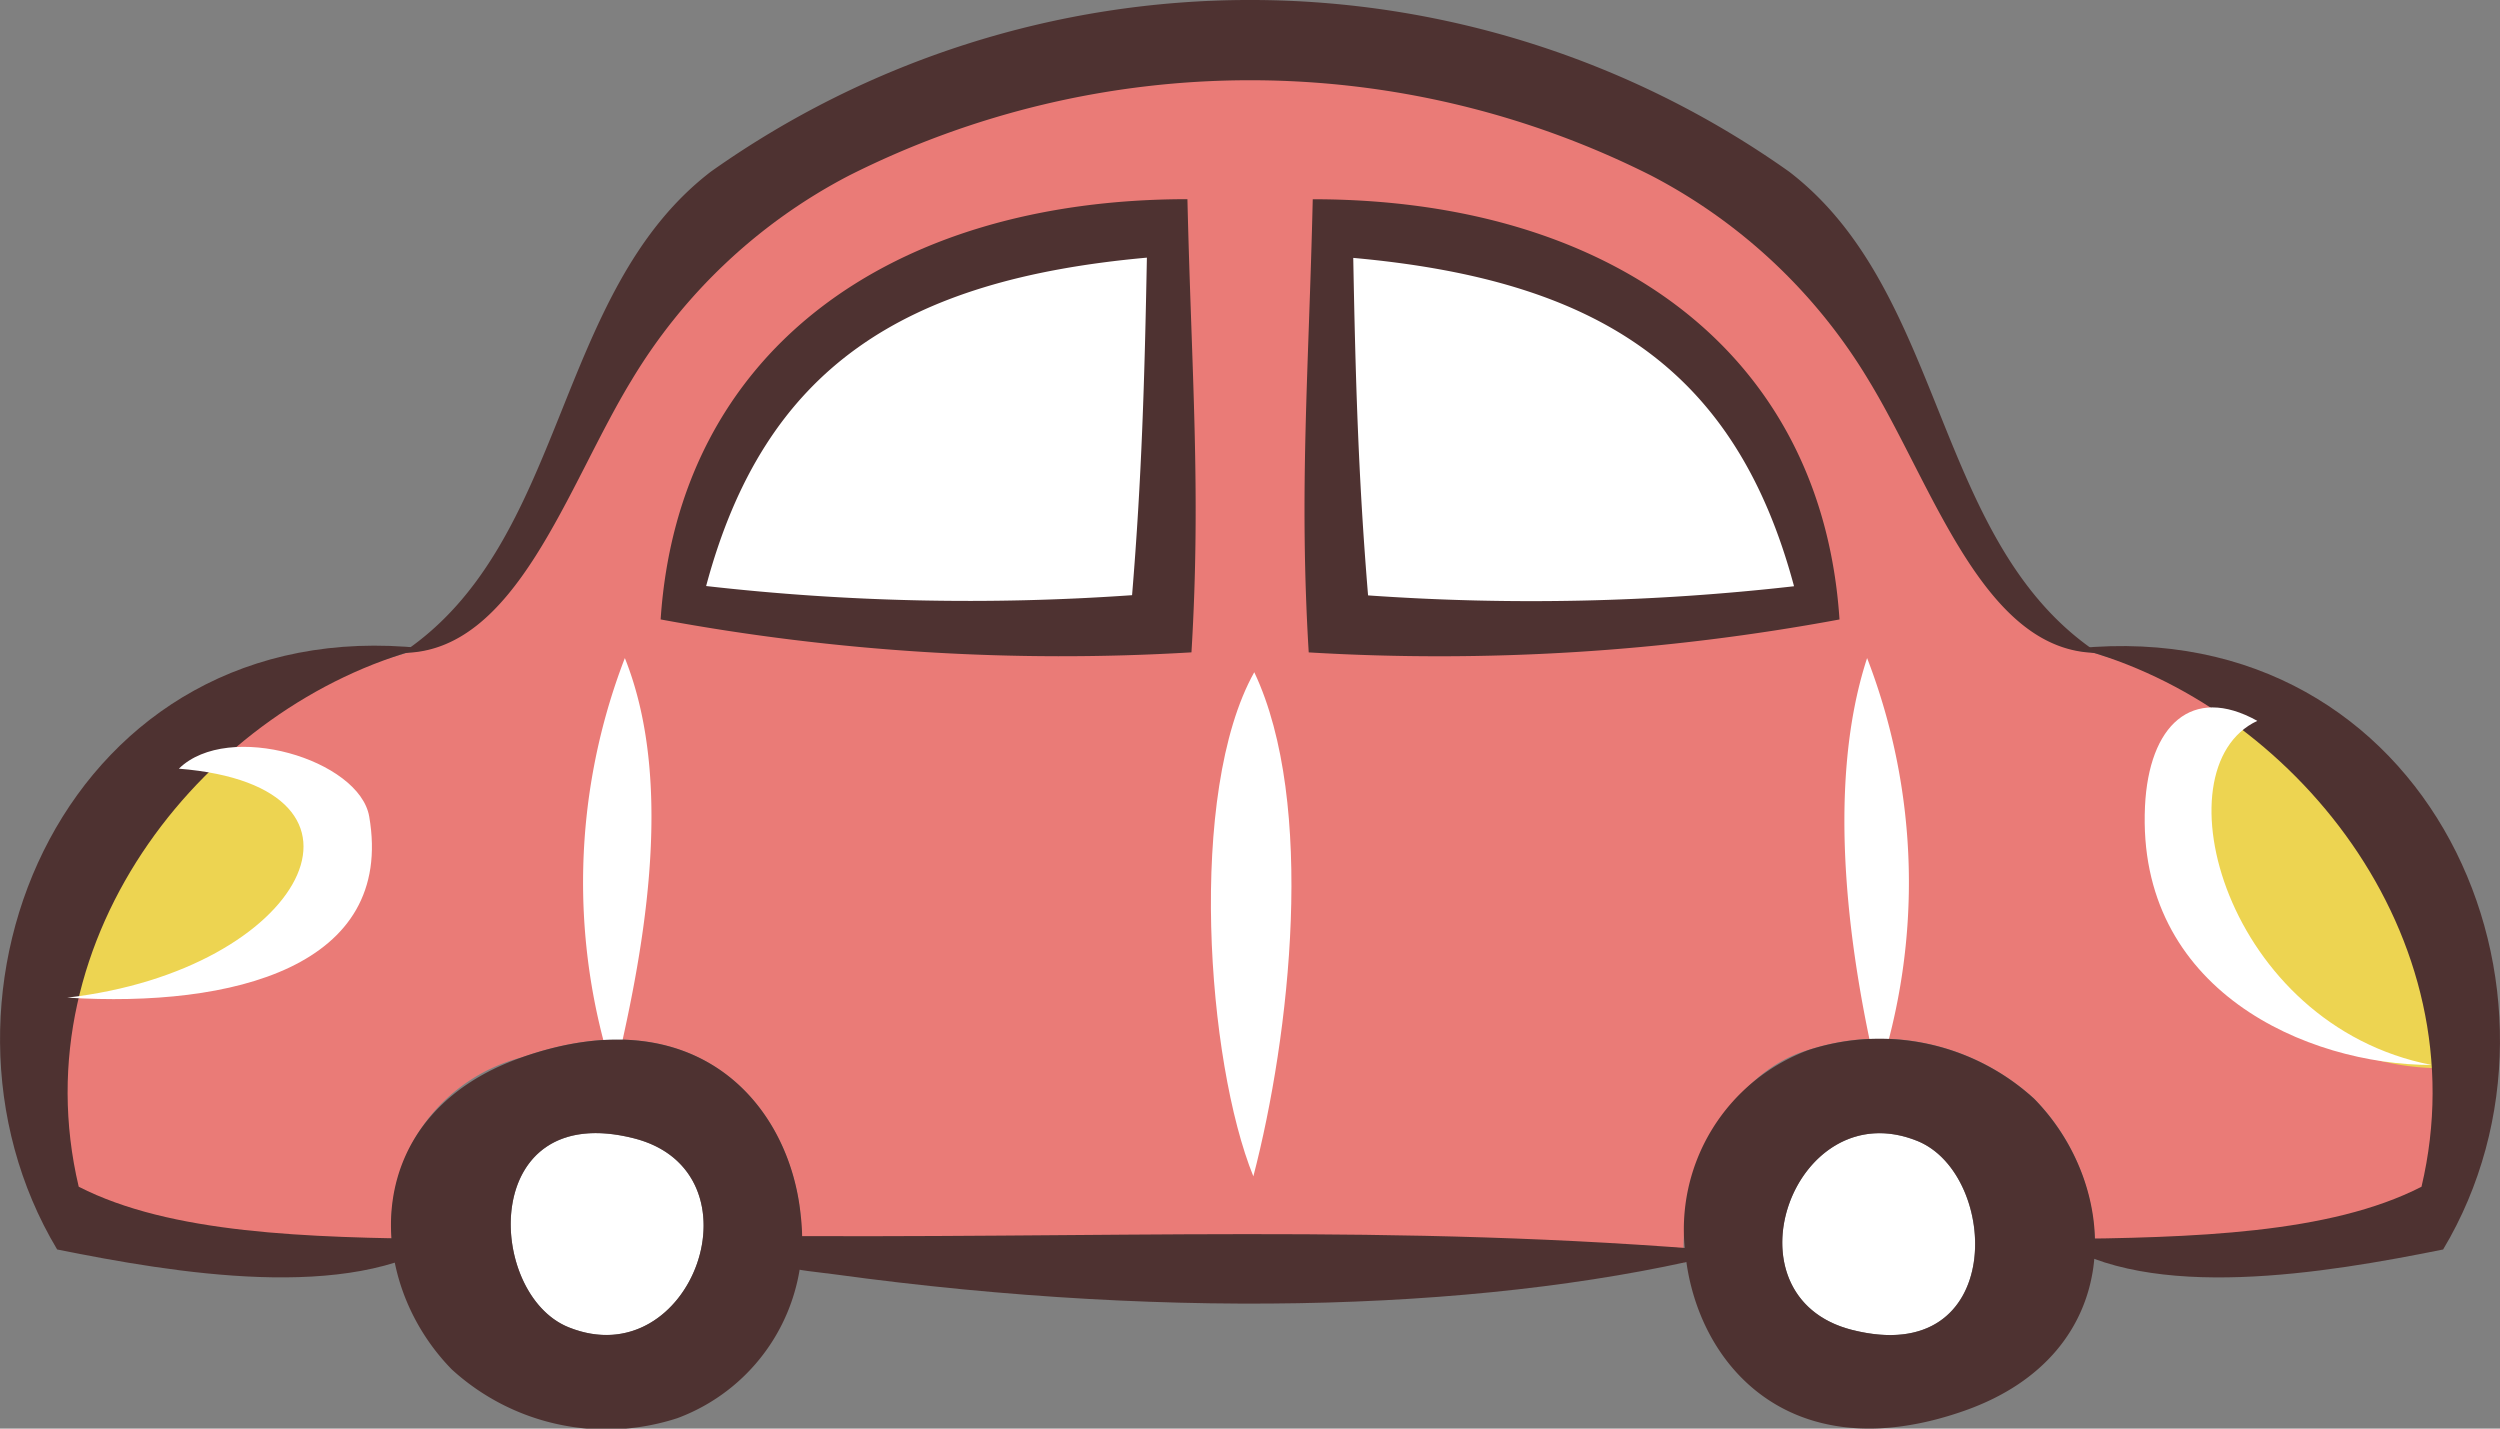 <svg id="グループ_655" data-name="グループ 655" xmlns="http://www.w3.org/2000/svg" xmlns:xlink="http://www.w3.org/1999/xlink" width="70" height="40" viewBox="0 0 70 40">
  <rect x="0" y="0" width="70" height="40" fill="#808080" stroke="none"/>
  <defs>
    <clipPath id="clip-path">
      <rect id="長方形_573" data-name="長方形 573" width="70" height="40" fill="none"/>
    </clipPath>
  </defs>
  <g id="グループ_654" data-name="グループ 654" clip-path="url(#clip-path)">
    <path id="パス_2140" data-name="パス 2140" d="M60.216,20.138c-3.07-.161-3.885-4.992-5.668-7.917-1.552-2.547-6.092-9.09-17.9-9.09s-16.4,6.5-17.948,9.047c-1.783,2.924-2.553,7.8-5.624,7.96-2.9.871-6.688,2.372-8.609,5.2S2.487,32.314,3.3,35.768c2.236,1.147,6.069,1.342,9.309.775a4.876,4.876,0,0,1,3.628-5.061c4.9-1.727,7.518,1.312,7.822,4.429.018.189,0,.87,0,1.06a125.81,125.81,0,0,0,24.737.251c-.178-2.386,1.233-5.3,3.482-5.952A6.416,6.416,0,0,1,58.6,32.637a5.886,5.886,0,0,1,1.692,3.912,15.66,15.66,0,0,0,9.867-.85c.679-2.874.48-7.158-.728-9.539-1.7-3.343-5.824-5-9.211-6.022" transform="translate(-1.642 -1.872)" fill="#ea7b77" fill-rule="evenodd"/>
    <path id="パス_2141" data-name="パス 2141" d="M50.949,18.947a9.737,9.737,0,0,0-4.216,7.4c.8.563,10.306,1.342,13.072.779.446-2.316.246-9.457.112-10.973a15.852,15.852,0,0,0-8.969,2.792" transform="translate(-27.359 -9.658)" fill="#fff" fill-rule="evenodd"/>
    <path id="パス_2142" data-name="パス 2142" d="M99.206,18.947a9.737,9.737,0,0,1,4.217,7.4c-.8.563-10.307,1.342-13.073.779-.447-2.316-.245-9.457-.112-10.973a15.852,15.852,0,0,1,8.969,2.792" transform="translate(-52.732 -9.658)" fill="#fff" fill-rule="evenodd"/>
    <path id="パス_2143" data-name="パス 2143" d="M10.831,55.877c1.237-2.419-1.246-3.841-3.512-3.939a9.824,9.824,0,0,0-2.686,2.575A9.977,9.977,0,0,0,3.094,58.88c.384.487,6.428-.442,7.737-3" transform="translate(-1.811 -31.049)" fill="#edd451" fill-rule="evenodd"/>
    <path id="パス_2144" data-name="パス 2144" d="M148.555,56.061a7.371,7.371,0,0,0,6.68,3.313,13.561,13.561,0,0,0-1.11-5.605,10.607,10.607,0,0,0-5.06-4.454c-2.286,1.369-1.765,4.763-.51,6.746" transform="translate(-86.339 -29.481)" fill="#edd451" fill-rule="evenodd"/>
    <path id="パス_2145" data-name="パス 2145" d="M124.155,79.11c-3.46-1.4-5.52,4.356-1.827,5.29,4.319,1.09,4.147-4.348,1.827-5.29" transform="translate(-70.468 -47.162)" fill="#fff" fill-rule="evenodd"/>
    <path id="パス_2146" data-name="パス 2146" d="M37.939,79.033c-4.321-1.091-4.148,4.348-1.828,5.29,3.461,1.4,5.521-4.356,1.828-5.29" transform="translate(-20.195 -47.161)" fill="#fff" fill-rule="evenodd"/>
    <path id="パス_2147" data-name="パス 2147" d="M11.828,45.023C1.885,43.97-2.663,54.739,1.6,61.858c3.285.661,8.2,1.493,10.876-.292-3.889-.038-7.7-.148-10.272-1.465C.533,53.034,5.864,46.59,11.828,45.023" transform="translate(0 -26.873)" fill="#4e3231" fill-rule="evenodd"/>
    <path id="パス_2148" data-name="パス 2148" d="M66,4.805a26.107,26.107,0,0,0-30.187,0C31.387,8.2,31.8,15.2,27.172,18.281c3.189,0,4.6-4.654,6.417-7.632a15.373,15.373,0,0,1,6.09-5.733,24.96,24.96,0,0,1,22.461,0,15.373,15.373,0,0,1,6.09,5.733c1.815,2.977,3.228,7.632,6.417,7.632C70.019,15.2,70.432,8.2,66,4.805" transform="translate(-15.907)" fill="#4e3231" fill-rule="evenodd"/>
    <path id="パス_2149" data-name="パス 2149" d="M139.415,45.039c9.91-.966,14.492,9.716,10.232,16.835-3.286.661-8.2,1.493-10.876-.292,3.888-.038,7.7-.148,10.271-1.465,1.67-7.066-3.662-13.51-9.626-15.077" transform="translate(-81.24 -26.888)" fill="#4e3231" fill-rule="evenodd"/>
    <path id="パス_2150" data-name="パス 2150" d="M49.784,85.961c10.416.1,18.3-.364,27.819.446-6.39,1.629-15.4,1.964-25.1.635-.936-.127-2.093-.145-2.719-1.081" transform="translate(-29.145 -51.362)" fill="#4e3231" fill-rule="evenodd"/>
    <path id="パス_2151" data-name="パス 2151" d="M144.858,52.016c-.245,5.151,4.528,7.245,8.025,7.245-5.761-1.12-7.71-8.311-4.88-9.635-1.841-1.024-3.037.13-3.145,2.39" transform="translate(-84.798 -29.442)" fill="#fff" fill-rule="evenodd"/>
    <path id="パス_2152" data-name="パス 2152" d="M13,53.947c.723,4.209-3.829,5.358-8.455,5.071,6.637-.766,9.323-5.909,3.125-6.411,1.391-1.359,5.057-.248,5.33,1.34" transform="translate(-2.662 -31.084)" fill="#fff" fill-rule="evenodd"/>
    <path id="パス_2153" data-name="パス 2153" d="M125.205,45.816c-1.21,3.709-.454,8.527.3,11.723a17.44,17.44,0,0,0-.3-11.723" transform="translate(-72.926 -27.39)" fill="#fff" fill-rule="evenodd"/>
    <path id="パス_2154" data-name="パス 2154" d="M83,46.806C84.731,50.47,84,56.974,82.973,60.919c-1.3-3.2-1.856-10.747.024-14.113" transform="translate(-47.879 -27.981)" fill="#fff" fill-rule="evenodd"/>
    <path id="パス_2155" data-name="パス 2155" d="M40.547,45.816c1.458,3.643.456,8.527-.3,11.723a17.45,17.45,0,0,1,.3-11.723" transform="translate(-23.051 -27.39)" fill="#fff" fill-rule="evenodd"/>
    <path id="パス_2156" data-name="パス 2156" d="M103.086,25.636a61.448,61.448,0,0,1-14.862.922c-.273-4.528,0-7.846.113-12.688,8.293,0,14.253,4.237,14.749,11.767M89.471,15.511c.063,3.395.143,6.165.415,9.451a65.045,65.045,0,0,0,11.927-.256c-1.642-6.126-5.524-8.578-12.342-9.194" transform="translate(-51.58 -8.291)" fill="#4e3231" fill-rule="evenodd"/>
    <path id="パス_2157" data-name="パス 2157" d="M59.369,13.868c.113,4.843.386,8.161.113,12.689a61.455,61.455,0,0,1-14.863-.922c.5-7.53,6.456-11.767,14.75-11.767M45.893,24.7a65.114,65.114,0,0,0,11.926.256c.272-3.286.351-6.056.415-9.451-6.818.616-10.7,3.068-12.341,9.194" transform="translate(-26.121 -8.291)" fill="#4e3231" fill-rule="evenodd"/>
    <path id="パス_2158" data-name="パス 2158" d="M30.058,72.878c4.9-1.727,7.518,1.312,7.823,4.429a5.358,5.358,0,0,1-3.456,5.67,6.416,6.416,0,0,1-6.316-1.366c-2.468-2.521-2.6-7.131,1.949-8.733m1.318,7.551c3.461,1.4,5.521-4.357,1.828-5.29-4.321-1.091-4.148,4.348-1.828,5.29" transform="translate(-15.46 -43.268)" fill="#4e3231" fill-rule="evenodd"/>
    <path id="パス_2159" data-name="パス 2159" d="M121.6,82.767c-4.9,1.725-7.518-1.314-7.822-4.43a5.356,5.356,0,0,1,3.455-5.67,6.416,6.416,0,0,1,6.315,1.367c2.47,2.52,2.6,7.131-1.949,8.733m-1.319-7.551c-3.46-1.4-5.52,4.356-1.827,5.29,4.319,1.09,4.147-4.348,1.827-5.29" transform="translate(-66.591 -43.268)" fill="#4e3231" fill-rule="evenodd"/>
  </g>
</svg>

